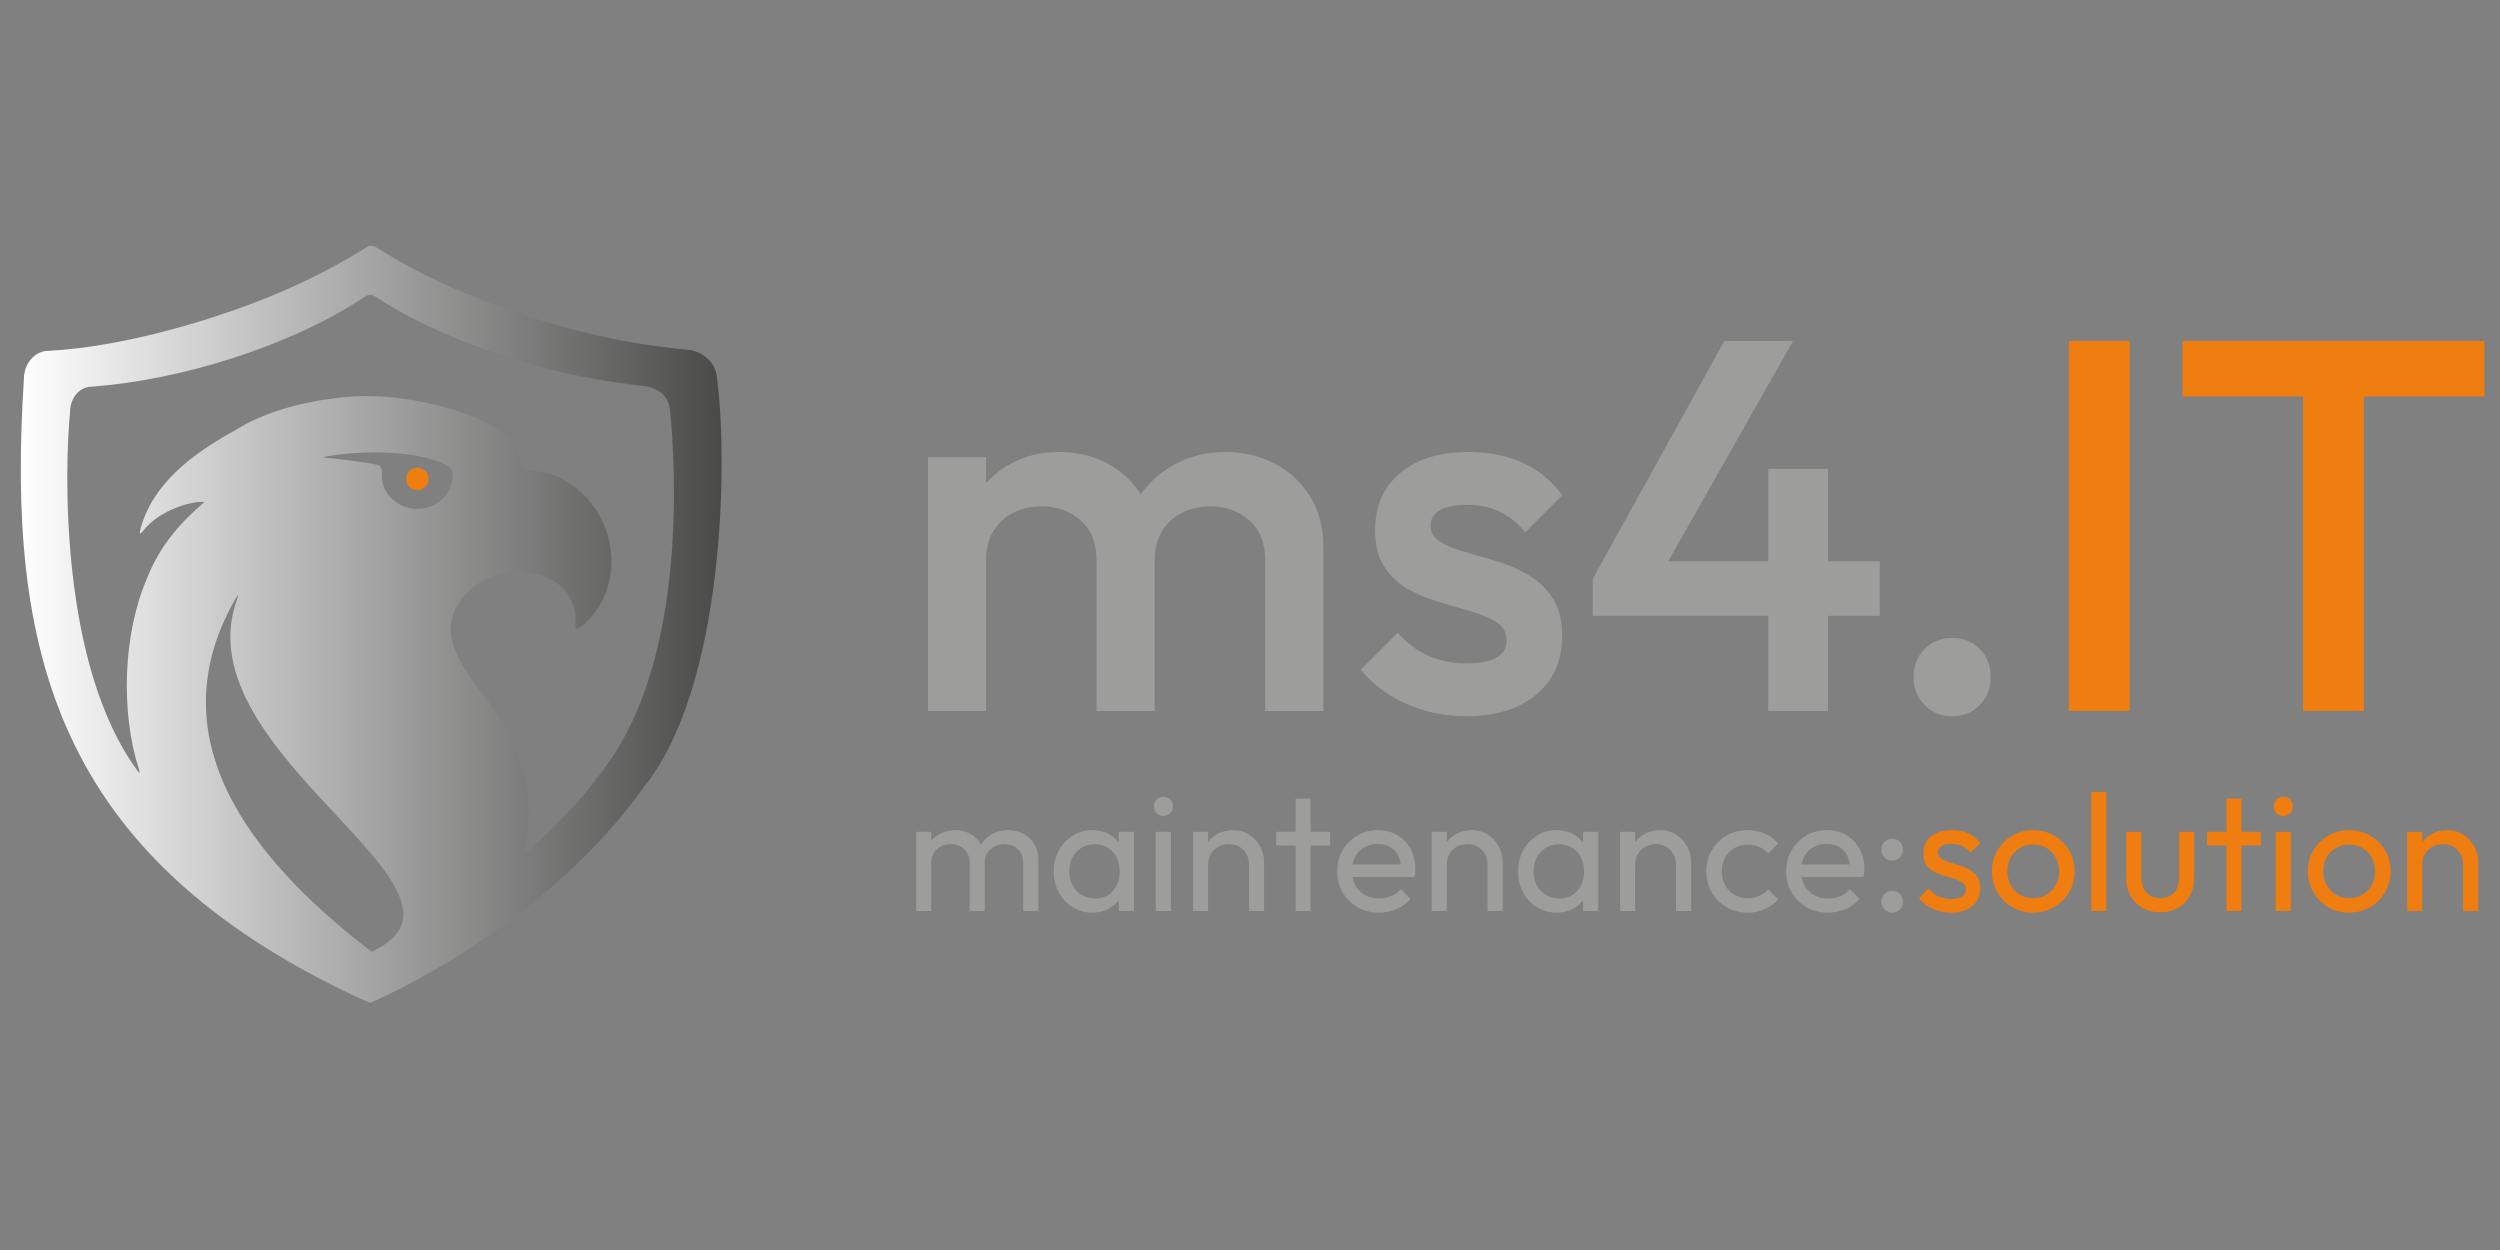<?xml version="1.0" encoding="UTF-8"?>
<svg xmlns="http://www.w3.org/2000/svg" xmlns:xlink="http://www.w3.org/1999/xlink" width="120" height="60" version="1.1" viewBox="0 0 120 60">
  <rect x="0" y="0" width="120" height="60" fill="#808080" stroke="none"/>
  <!-- Generator: Adobe Illustrator 29.4.0, SVG Export Plug-In . SVG Version: 2.1.0 Build 152)  -->
  <defs>
    <style>.st0 {
        fill: #1d1d1b;
      }

      .st1 {
        fill: url(#Unbenannter_Verlauf_131);
      }

      .st2 {
        fill: none;
      }

      .st3 {
        fill: #ef7d10;
      }

      .st4 {
        fill: #9d9d9c;
      }

      .st5 {
        display: none;
      }

      .st6 {
        fill: #f9b233;
        opacity: .5;
      }

      .st7 {
        fill: url(#Unbenannter_Verlauf_13);
      }</style>
    <linearGradient id="Unbenannter_Verlauf_13" x1="485.58" x2="485.76" y1="31.47" y2="31.47" data-name="Unbenannter Verlauf 13" gradientUnits="userSpaceOnUse">
      <stop stop-color="#fff" offset="0"></stop>
      <stop stop-color="#4a4a49" offset="1"></stop>
    </linearGradient>
    <linearGradient id="Unbenannter_Verlauf_131" x1="11.88" x2="306.96" y1="292.08" y2="292.08" data-name="Unbenannter Verlauf 13" xlink:href="#Unbenannter_Verlauf_13"></linearGradient>
  </defs>
  <g transform="translate(1)">
    <g transform="matrix(.114 0 0 .114 -1.355 -3.334)">
      <ellipse class="st3" cx="178.85" cy="230.91" rx="4.7" ry="4.72"></ellipse>
      <path class="st1" d="m304.86 187.24c-0.83-5.57-5.66-9.56-11.04-10.6-20.31-1.84-41.14-5.56-66.17-13.54-26.23-8.36-47.04-17.74-64.24-28.58-1.87-1.06-3.41-2.48-5.48-1.44-20.16 12.62-41.11 21.99-65.24 29.77-13.95 4.52-28.47 8.28-42.34 10.81-9.67 1.78-18.71 2.87-26.63 3.31-6.1-0.14-10.51 5.71-10.52 11.42-7.38 114.68 12.9 200.78 140.16 260.7 2.9 1.21 4.2 1.85 5.65 2.36 2.26-0.85 72.86-31.06 115.34-91.05 33.31-41.07 35.67-135.76 30.51-173.07l-0.02-0.08zm-145.33 242.72c-41.94-32.3-94.97-85.7-56.28-150.26 0.29-0.03-0.33 1.88-0.48 2.34-22.94 64.97 111.88 122.62 56.86 147.92zm19.18-186.44c-7.55 0.07-14.39-5.77-14.82-13.17 0.09-4.73 0.25-5.14-4.9-5.97-6.2-1.08-14.92-2.07-19.24-2.45-0.34-0.04-0.96-0.16-0.06-0.33 11.27-2.35 37.69-3.56 51.2 3.36 4.38 1.8 2.82 7.63 1.14 10.93-2.53 4.72-7.84 7.66-13.19 7.64h-0.12zm82.26 104.37c-10.48 15.57-23.06 28.89-36.07 40.07-1.37 1.05-1.4 0.35-1.09-0.99 6.05-24.12-2.78-48.04-18.6-66.92-8.22-11.44-18.09-24.5-8.1-38.02 12.92-18.87 50.38-15.66 48.29 10.85-0.12 1.94 1.44 0.98 2.25 0.31 9.88-7.55 14.31-20.79 12.54-32.94-2.05-16.15-15.08-30.97-31.62-32.65-2.73-0.26-5.59 0.2-5.75-2.95-3.02-14.84-21.19-21.12-35.06-24.62-14.08-3.59-29.01-5.11-43.42-3.14-14.45 1.71-30.25 5.97-41.92 13.38-18.81 10.24-35.25 23.02-40.24 41.98-0.49 2.2 0.12 1.86 1.33 0.38 6.86-8.88 21.04-12.63 25.68-12-8.82 7.49-18.77 17.81-24.44 32.79-9.84 23.19-10.79 55.52-3.29 79.26 0.39 1.1 0.87 3.04-0.5 1.01-32.6-44.29-30.78-126.55-28.3-151.49 0.02-4.95 3.72-10.21 9.14-10.15 37.31-2.74 83.58-17 114.81-37.78 1.59-1.17 3.17-1.14 4.7-0.04 2.93 1.93 6.44 4.08 9.89 6.03 14.35 7.9 27.82 13.41 44.96 19.08 21.13 7.11 41.79 10.71 59.22 12.55 2.31 0.57 4.98 1.54 6.8 3.37 1.68 1.63 2.72 4.12 3 6.1 2.67 26.17 6.26 100.81-24.13 146.46l-0.07 0.1z" fill="url(#Unbenannter_Verlauf_131)"></path>
    </g>
    <g transform="matrix(.151 0 0 .151 -7.672 -14.172)">
      <path class="st4" d="m339.16 319.84v-80.64h18.48v80.64zm53.59 0v-48.05c0-5.38-1.68-9.55-5.04-12.52s-7.5-4.45-12.43-4.45c-3.36 0-6.36 0.67-8.99 2.02-2.63 1.34-4.73 3.28-6.3 5.8s-2.35 5.57-2.35 9.16l-7.22-4.03c0-6.16 1.34-11.48 4.03-15.96s6.33-7.98 10.92-10.5 9.74-3.78 15.46-3.78 10.86 1.23 15.46 3.7c4.59 2.46 8.23 5.94 10.92 10.42s4.03 9.86 4.03 16.13v52.08h-18.48zm53.6 0v-48.05c0-5.38-1.68-9.55-5.04-12.52s-7.5-4.45-12.43-4.45c-3.25 0-6.22 0.67-8.9 2.02s-4.82 3.28-6.38 5.8c-1.57 2.52-2.35 5.57-2.35 9.16l-10.42-4.03c0.56-6.16 2.35-11.48 5.38-15.96 3.02-4.48 6.91-7.98 11.68-10.5 4.76-2.52 10-3.78 15.71-3.78s11.09 1.23 15.79 3.7c4.7 2.46 8.46 5.94 11.26 10.42s4.2 9.86 4.2 16.13v52.08h-18.48z"></path>
      <path class="st4" d="m510.18 321.52c-4.48 0-8.79-0.59-12.94-1.76-4.15-1.18-7.95-2.86-11.42-5.04s-6.5-4.84-9.07-7.98l11.76-11.76c2.8 3.25 6.02 5.69 9.66 7.31s7.75 2.44 12.35 2.44c4.14 0 7.28-0.61 9.41-1.85 2.13-1.23 3.19-3.02 3.19-5.38s-1.01-4.37-3.02-5.71c-2.02-1.34-4.62-2.49-7.81-3.44s-6.55-1.93-10.08-2.94-6.89-2.38-10.08-4.12-5.8-4.12-7.81-7.14c-2.02-3.02-3.02-6.94-3.02-11.76 0-5.15 1.2-9.58 3.61-13.27 2.41-3.7 5.82-6.55 10.25-8.57 4.42-2.02 9.72-3.02 15.88-3.02 6.49 0 12.24 1.15 17.22 3.44 4.98 2.3 9.16 5.74 12.52 10.33l-11.76 11.76c-2.35-2.91-5.04-5.09-8.06-6.55-3.02-1.45-6.5-2.18-10.42-2.18-3.7 0-6.55 0.56-8.57 1.68s-3.02 2.75-3.02 4.87c0 2.24 1.01 3.98 3.02 5.21 2.02 1.23 4.62 2.3 7.81 3.19 3.19 0.9 6.55 1.88 10.08 2.94 3.53 1.07 6.89 2.52 10.08 4.37s5.8 4.31 7.81 7.39c2.02 3.08 3.02 7.08 3.02 12.01 0 7.84-2.75 14.06-8.23 18.65-5.49 4.59-12.94 6.89-22.34 6.89z"></path>
      <path class="st4" d="m550.5 277.84 41.83-75.6h21.84l-42.84 75.6zm0 11.76v-11.76l8.23-5.54h82.99v17.3zm55.78 30.24v-76.94h18.98v76.94z"></path>
      <path class="st4" d="m664.74 321.52c-3.59 0-6.53-1.2-8.82-3.61-2.3-2.41-3.44-5.35-3.44-8.82s1.15-6.55 3.44-8.9 5.23-3.53 8.82-3.53 6.52 1.18 8.82 3.53c2.29 2.35 3.44 5.32 3.44 8.9s-1.15 6.41-3.44 8.82c-2.3 2.41-5.24 3.61-8.82 3.61z"></path>
      <path class="st3" d="m701.87 319.84v-117.6h19.32v117.6z"></path>
      <path class="st3" d="m737.99 219.88v-17.64h95.93v17.64zm38.3 99.96v-114.24h19.32v114.24z"></path>
      <path class="st4" d="m335.42 383.44v-25.17h4.77v25.17zm17.01 0v-15.21c0-1.87-0.57-3.35-1.72-4.43s-2.59-1.62-4.32-1.62c-1.17 0-2.21 0.25-3.13 0.74-0.92 0.5-1.66 1.18-2.23 2.07-0.57 0.88-0.85 1.96-0.85 3.23l-1.96-1.01c0-1.91 0.41-3.57 1.25-4.98 0.83-1.41 1.97-2.52 3.42-3.31s3.07-1.19 4.88-1.19 3.37 0.39 4.8 1.17 2.56 1.87 3.39 3.29c0.83 1.41 1.25 3.09 1.25 5.04v16.22h-4.77zm17.02 0v-15.21c0-1.87-0.57-3.35-1.72-4.43s-2.57-1.62-4.27-1.62c-1.17 0-2.22 0.25-3.15 0.74-0.94 0.5-1.69 1.18-2.25 2.07-0.57 0.88-0.85 1.96-0.85 3.23l-2.7-1.01c0.11-1.94 0.63-3.61 1.56-5.01 0.94-1.4 2.15-2.49 3.63-3.29s3.11-1.19 4.88-1.19 3.48 0.39 4.93 1.17 2.6 1.87 3.47 3.29c0.87 1.41 1.3 3.11 1.3 5.09v16.17h-4.82z"></path>
      <path class="st4" d="m391.44 383.97c-2.33 0-4.43-0.57-6.28-1.72s-3.32-2.71-4.4-4.69-1.62-4.2-1.62-6.68 0.54-4.7 1.62-6.68 2.54-3.55 4.4-4.72 3.95-1.75 6.28-1.75c1.91 0 3.61 0.4 5.11 1.19s2.71 1.89 3.63 3.29 1.43 3.01 1.54 4.85v7.58c-0.11 1.8-0.61 3.41-1.51 4.82s-2.11 2.52-3.63 3.31-3.23 1.19-5.14 1.19zm0.8-4.51c2.37 0 4.27-0.8 5.72-2.41s2.17-3.67 2.17-6.17c0-1.7-0.34-3.2-1.01-4.51s-1.6-2.32-2.78-3.05c-1.18-0.72-2.57-1.09-4.16-1.09s-2.99 0.37-4.21 1.11-2.17 1.76-2.86 3.05-1.03 2.76-1.03 4.42 0.34 3.19 1.03 4.48 1.65 2.31 2.89 3.05 2.65 1.11 4.24 1.11zm7.58 3.98v-6.78l0.9-6.15-0.9-6.1v-6.15h4.82v25.17h-4.82z"></path>
      <path class="st4" d="m414.02 353.23c-0.88 0-1.61-0.29-2.17-0.88-0.57-0.58-0.85-1.32-0.85-2.2s0.28-1.56 0.85-2.15c0.56-0.58 1.29-0.87 2.17-0.87s1.61 0.29 2.17 0.87 0.85 1.3 0.85 2.15-0.28 1.62-0.85 2.2-1.29 0.88-2.17 0.88zm-2.44 30.21v-25.17h4.82v25.17z"></path>
      <path class="st4" d="m423.45 383.44v-25.17h4.77v25.17zm17.76 0v-14.68c0-1.91-0.59-3.48-1.78-4.72-1.18-1.24-2.73-1.85-4.64-1.85-1.27 0-2.4 0.28-3.39 0.85s-1.77 1.34-2.33 2.33c-0.57 0.99-0.85 2.12-0.85 3.39l-1.96-1.11c0-1.91 0.42-3.6 1.27-5.09 0.85-1.48 2.03-2.66 3.55-3.52 1.52-0.87 3.23-1.3 5.14-1.3s3.59 0.48 5.06 1.43 2.62 2.2 3.47 3.74 1.27 3.17 1.27 4.9v15.63h-4.82z"></path>
      <path class="st4" d="m449.85 362.61v-4.35h17.17v4.35zm6.2 20.83v-35.72h4.77v35.72z"></path>
      <path class="st4" d="m482.55 383.97c-2.54 0-4.81-0.57-6.81-1.72s-3.58-2.71-4.74-4.69c-1.17-1.98-1.75-4.22-1.75-6.73s0.57-4.7 1.72-6.68 2.7-3.54 4.66-4.69 4.16-1.72 6.6-1.72c2.3 0 4.35 0.53 6.15 1.59s3.21 2.53 4.21 4.4c1.01 1.87 1.51 4.01 1.51 6.41 0 0.35-0.02 0.73-0.05 1.14s-0.11 0.86-0.21 1.35h-21.25v-3.98h18.71l-1.75 1.54c0-1.7-0.3-3.14-0.9-4.32s-1.45-2.1-2.54-2.76c-1.1-0.65-2.42-0.98-3.97-0.98s-3.06 0.35-4.29 1.06c-1.24 0.71-2.19 1.7-2.86 2.97s-1.01 2.77-1.01 4.5 0.35 3.31 1.06 4.64 1.71 2.35 3.02 3.07 2.81 1.09 4.5 1.09c1.41 0 2.71-0.25 3.9-0.74 1.18-0.49 2.2-1.24 3.05-2.23l3.07 3.13c-1.24 1.41-2.72 2.49-4.45 3.23s-3.59 1.11-5.57 1.11z"></path>
      <path class="st4" d="m499.3 383.44v-25.17h4.77v25.17zm17.75 0v-14.68c0-1.91-0.59-3.48-1.78-4.72-1.18-1.24-2.73-1.85-4.64-1.85-1.27 0-2.4 0.28-3.39 0.85s-1.77 1.34-2.33 2.33c-0.57 0.99-0.85 2.12-0.85 3.39l-1.96-1.11c0-1.91 0.42-3.6 1.27-5.09 0.85-1.48 2.03-2.66 3.55-3.52 1.52-0.87 3.23-1.3 5.14-1.3s3.59 0.48 5.06 1.43c1.46 0.95 2.62 2.2 3.47 3.74s1.27 3.17 1.27 4.9v15.63h-4.82z"></path>
      <path class="st4" d="m539.04 383.97c-2.33 0-4.43-0.57-6.28-1.72-1.86-1.15-3.32-2.71-4.4-4.69s-1.62-4.2-1.62-6.68 0.54-4.7 1.62-6.68 2.54-3.55 4.4-4.72c1.85-1.17 3.95-1.75 6.28-1.75 1.91 0 3.61 0.4 5.11 1.19s2.71 1.89 3.63 3.29 1.43 3.01 1.54 4.85v7.58c-0.11 1.8-0.61 3.41-1.51 4.82s-2.11 2.52-3.63 3.31-3.23 1.19-5.14 1.19zm0.8-4.51c2.37 0 4.27-0.8 5.72-2.41s2.17-3.67 2.17-6.17c0-1.7-0.34-3.2-1.01-4.51s-1.6-2.32-2.78-3.05c-1.18-0.72-2.57-1.09-4.16-1.09s-3 0.37-4.21 1.11-2.17 1.76-2.86 3.05-1.03 2.76-1.03 4.42 0.34 3.19 1.03 4.48 1.65 2.31 2.89 3.05 2.65 1.11 4.24 1.11zm7.58 3.98v-6.78l0.9-6.15-0.9-6.1v-6.15h4.82v25.17h-4.82z"></path>
      <path class="st4" d="m559.18 383.44v-25.17h4.77v25.17zm17.76 0v-14.68c0-1.91-0.59-3.48-1.78-4.72-1.18-1.24-2.73-1.85-4.64-1.85-1.27 0-2.4 0.28-3.39 0.85s-1.77 1.34-2.33 2.33c-0.57 0.99-0.85 2.12-0.85 3.39l-1.96-1.11c0-1.91 0.42-3.6 1.27-5.09 0.85-1.48 2.03-2.66 3.55-3.52 1.52-0.87 3.23-1.3 5.14-1.3s3.59 0.48 5.06 1.43 2.62 2.2 3.47 3.74 1.27 3.17 1.27 4.9v15.63h-4.82z"></path>
      <path class="st4" d="m599.73 383.97c-2.47 0-4.71-0.58-6.7-1.75-2-1.17-3.57-2.75-4.72-4.74-1.15-2-1.72-4.21-1.72-6.65s0.57-4.7 1.72-6.68 2.72-3.54 4.72-4.69 4.23-1.72 6.7-1.72c1.94 0 3.75 0.36 5.41 1.09 1.66 0.72 3.09 1.78 4.29 3.15l-3.18 3.18c-0.78-0.92-1.73-1.62-2.86-2.09-1.13-0.48-2.35-0.71-3.66-0.71-1.59 0-3 0.36-4.24 1.09-1.24 0.72-2.21 1.72-2.92 3-0.71 1.27-1.06 2.74-1.06 4.4s0.35 3.13 1.06 4.4 1.68 2.28 2.92 3.02 2.65 1.11 4.24 1.11c1.34 0 2.57-0.24 3.68-0.72s2.08-1.17 2.89-2.09l3.13 3.18c-1.17 1.34-2.59 2.38-4.27 3.13-1.68 0.74-3.49 1.11-5.43 1.11z"></path>
      <path class="st4" d="m625.27 383.97c-2.54 0-4.81-0.57-6.81-1.72s-3.58-2.71-4.74-4.69c-1.17-1.98-1.75-4.22-1.75-6.73s0.57-4.7 1.72-6.68 2.7-3.54 4.66-4.69 4.16-1.72 6.6-1.72c2.3 0 4.35 0.53 6.15 1.59s3.21 2.53 4.21 4.4c1.01 1.87 1.51 4.01 1.51 6.41 0 0.35-0.02 0.73-0.05 1.14-0.04 0.41-0.11 0.86-0.21 1.35h-21.25v-3.98h18.71l-1.75 1.54c0-1.7-0.3-3.14-0.9-4.32s-1.45-2.1-2.54-2.76c-1.1-0.65-2.42-0.98-3.97-0.98s-3.06 0.35-4.29 1.06c-1.24 0.71-2.19 1.7-2.86 2.97s-1.01 2.77-1.01 4.5 0.35 3.31 1.06 4.64 1.71 2.35 3.02 3.07 2.81 1.09 4.5 1.09c1.41 0 2.71-0.25 3.9-0.74 1.18-0.49 2.2-1.24 3.05-2.23l3.07 3.13c-1.24 1.41-2.72 2.49-4.45 3.23s-3.59 1.11-5.56 1.11z"></path>
      <path class="st4" d="m645.68 367.43c-0.99 0-1.81-0.34-2.46-1.01s-0.98-1.48-0.98-2.44c0-1.02 0.33-1.86 0.98-2.52s1.47-0.98 2.46-0.98 1.81 0.33 2.46 0.98 0.98 1.49 0.98 2.52c0 0.95-0.33 1.77-0.98 2.44s-1.48 1.01-2.46 1.01zm0 16.54c-0.99 0-1.81-0.34-2.46-1.03s-0.98-1.51-0.98-2.46 0.33-1.81 0.98-2.46 1.47-0.98 2.46-0.98 1.81 0.33 2.46 0.98 0.98 1.48 0.98 2.46-0.33 1.78-0.98 2.46c-0.65 0.69-1.48 1.03-2.46 1.03z"></path>
      <path class="st3" d="m664.39 383.97c-1.41 0-2.76-0.19-4.03-0.56s-2.43-0.9-3.47-1.59-1.95-1.51-2.73-2.46l3.07-3.07c0.92 1.13 1.98 1.97 3.18 2.52s2.54 0.82 4.03 0.82 2.63-0.26 3.45-0.77c0.81-0.51 1.22-1.23 1.22-2.15s-0.33-1.63-0.98-2.15c-0.65-0.51-1.49-0.94-2.52-1.27-1.03-0.34-2.11-0.66-3.26-0.98s-2.24-0.74-3.26-1.27c-1.03-0.53-1.86-1.26-2.52-2.2-0.65-0.94-0.98-2.16-0.98-3.68s0.36-2.83 1.09-3.95 1.76-1.97 3.1-2.57 2.95-0.9 4.82-0.9c1.98 0 3.74 0.34 5.27 1.03 1.54 0.69 2.8 1.72 3.79 3.1l-3.07 3.07c-0.74-0.92-1.63-1.62-2.65-2.12-1.03-0.49-2.19-0.74-3.5-0.74-1.38 0-2.43 0.25-3.15 0.74-0.72 0.5-1.09 1.15-1.09 1.96s0.32 1.5 0.95 1.96c0.64 0.46 1.48 0.85 2.52 1.17s2.13 0.65 3.26 0.98c1.13 0.34 2.21 0.79 3.23 1.35 1.02 0.57 1.86 1.33 2.52 2.28 0.65 0.95 0.98 2.21 0.98 3.76 0 2.37-0.84 4.24-2.52 5.62s-3.93 2.07-6.76 2.07z"></path>
      <path class="st3" d="m690.46 383.97c-2.44 0-4.65-0.58-6.62-1.75-1.98-1.17-3.55-2.75-4.72-4.74-1.17-2-1.75-4.23-1.75-6.7s0.58-4.64 1.75-6.6 2.74-3.52 4.72-4.69 4.19-1.75 6.62-1.75 4.71 0.58 6.7 1.72c2 1.15 3.58 2.71 4.74 4.69 1.17 1.98 1.75 4.19 1.75 6.62s-0.58 4.71-1.75 6.7c-1.17 2-2.75 3.58-4.74 4.74s-4.23 1.75-6.7 1.75zm0-4.61c1.62 0 3.06-0.37 4.29-1.11 1.24-0.74 2.21-1.76 2.92-3.05s1.06-2.76 1.06-4.43-0.36-3.07-1.09-4.35c-0.72-1.27-1.7-2.27-2.92-3-1.22-0.72-2.64-1.09-4.27-1.09s-2.95 0.36-4.19 1.09c-1.24 0.72-2.21 1.72-2.92 3-0.71 1.27-1.06 2.72-1.06 4.35s0.35 3.14 1.06 4.43 1.68 2.31 2.92 3.05 2.63 1.11 4.19 1.11z"></path>
      <path class="st3" d="m708.96 383.44v-37.84h4.77v37.84z"></path>
      <path class="st3" d="m730.9 383.86c-2.08 0-3.95-0.45-5.59-1.35s-2.92-2.18-3.84-3.84-1.38-3.59-1.38-5.78v-14.63h4.77v14.42c0 1.38 0.24 2.57 0.72 3.58s1.17 1.78 2.09 2.31 2 0.79 3.23 0.79c1.87 0 3.34-0.59 4.4-1.78 1.06-1.18 1.59-2.82 1.59-4.9v-14.42h4.77v14.63c0 2.19-0.46 4.12-1.38 5.78s-2.19 2.94-3.82 3.84-3.48 1.35-5.57 1.35z"></path>
      <path class="st3" d="m745.74 362.61v-4.35h17.17v4.35zm6.2 20.83v-35.72h4.77v35.72z"></path>
      <path class="st3" d="m770.01 353.23c-0.88 0-1.61-0.29-2.17-0.88s-0.85-1.32-0.85-2.2 0.28-1.56 0.85-2.15 1.29-0.87 2.17-0.87 1.61 0.29 2.17 0.87 0.85 1.3 0.85 2.15-0.28 1.62-0.85 2.2-1.29 0.88-2.17 0.88zm-2.43 30.21v-25.17h4.82v25.17z"></path>
      <path class="st3" d="m790.9 383.97c-2.44 0-4.65-0.58-6.62-1.75-1.98-1.17-3.55-2.75-4.72-4.74-1.17-2-1.75-4.23-1.75-6.7s0.58-4.64 1.75-6.6 2.74-3.52 4.72-4.69 4.19-1.75 6.62-1.75 4.71 0.58 6.7 1.72c2 1.15 3.58 2.71 4.74 4.69 1.17 1.98 1.75 4.19 1.75 6.62s-0.58 4.71-1.75 6.7c-1.17 2-2.75 3.58-4.74 4.74s-4.23 1.75-6.7 1.75zm0-4.61c1.62 0 3.06-0.37 4.29-1.11 1.24-0.74 2.21-1.76 2.92-3.05s1.06-2.76 1.06-4.43-0.36-3.07-1.09-4.35c-0.72-1.27-1.7-2.27-2.92-3-1.22-0.72-2.64-1.09-4.27-1.09s-2.95 0.36-4.19 1.09c-1.24 0.72-2.21 1.72-2.92 3-0.71 1.27-1.06 2.72-1.06 4.35s0.35 3.14 1.06 4.43 1.68 2.31 2.92 3.05 2.63 1.11 4.19 1.11z"></path>
      <path class="st3" d="m809.39 383.44v-25.17h4.77v25.17zm17.76 0v-14.68c0-1.91-0.59-3.48-1.78-4.72-1.18-1.24-2.73-1.85-4.64-1.85-1.27 0-2.4 0.28-3.39 0.85s-1.77 1.34-2.33 2.33c-0.57 0.99-0.85 2.12-0.85 3.39l-1.96-1.11c0-1.91 0.42-3.6 1.27-5.09 0.85-1.48 2.03-2.66 3.55-3.52 1.52-0.87 3.23-1.3 5.14-1.3s3.59 0.48 5.06 1.43 2.62 2.2 3.47 3.74 1.27 3.17 1.27 4.9v15.63h-4.82z"></path>
    </g>
  </g>
</svg>
